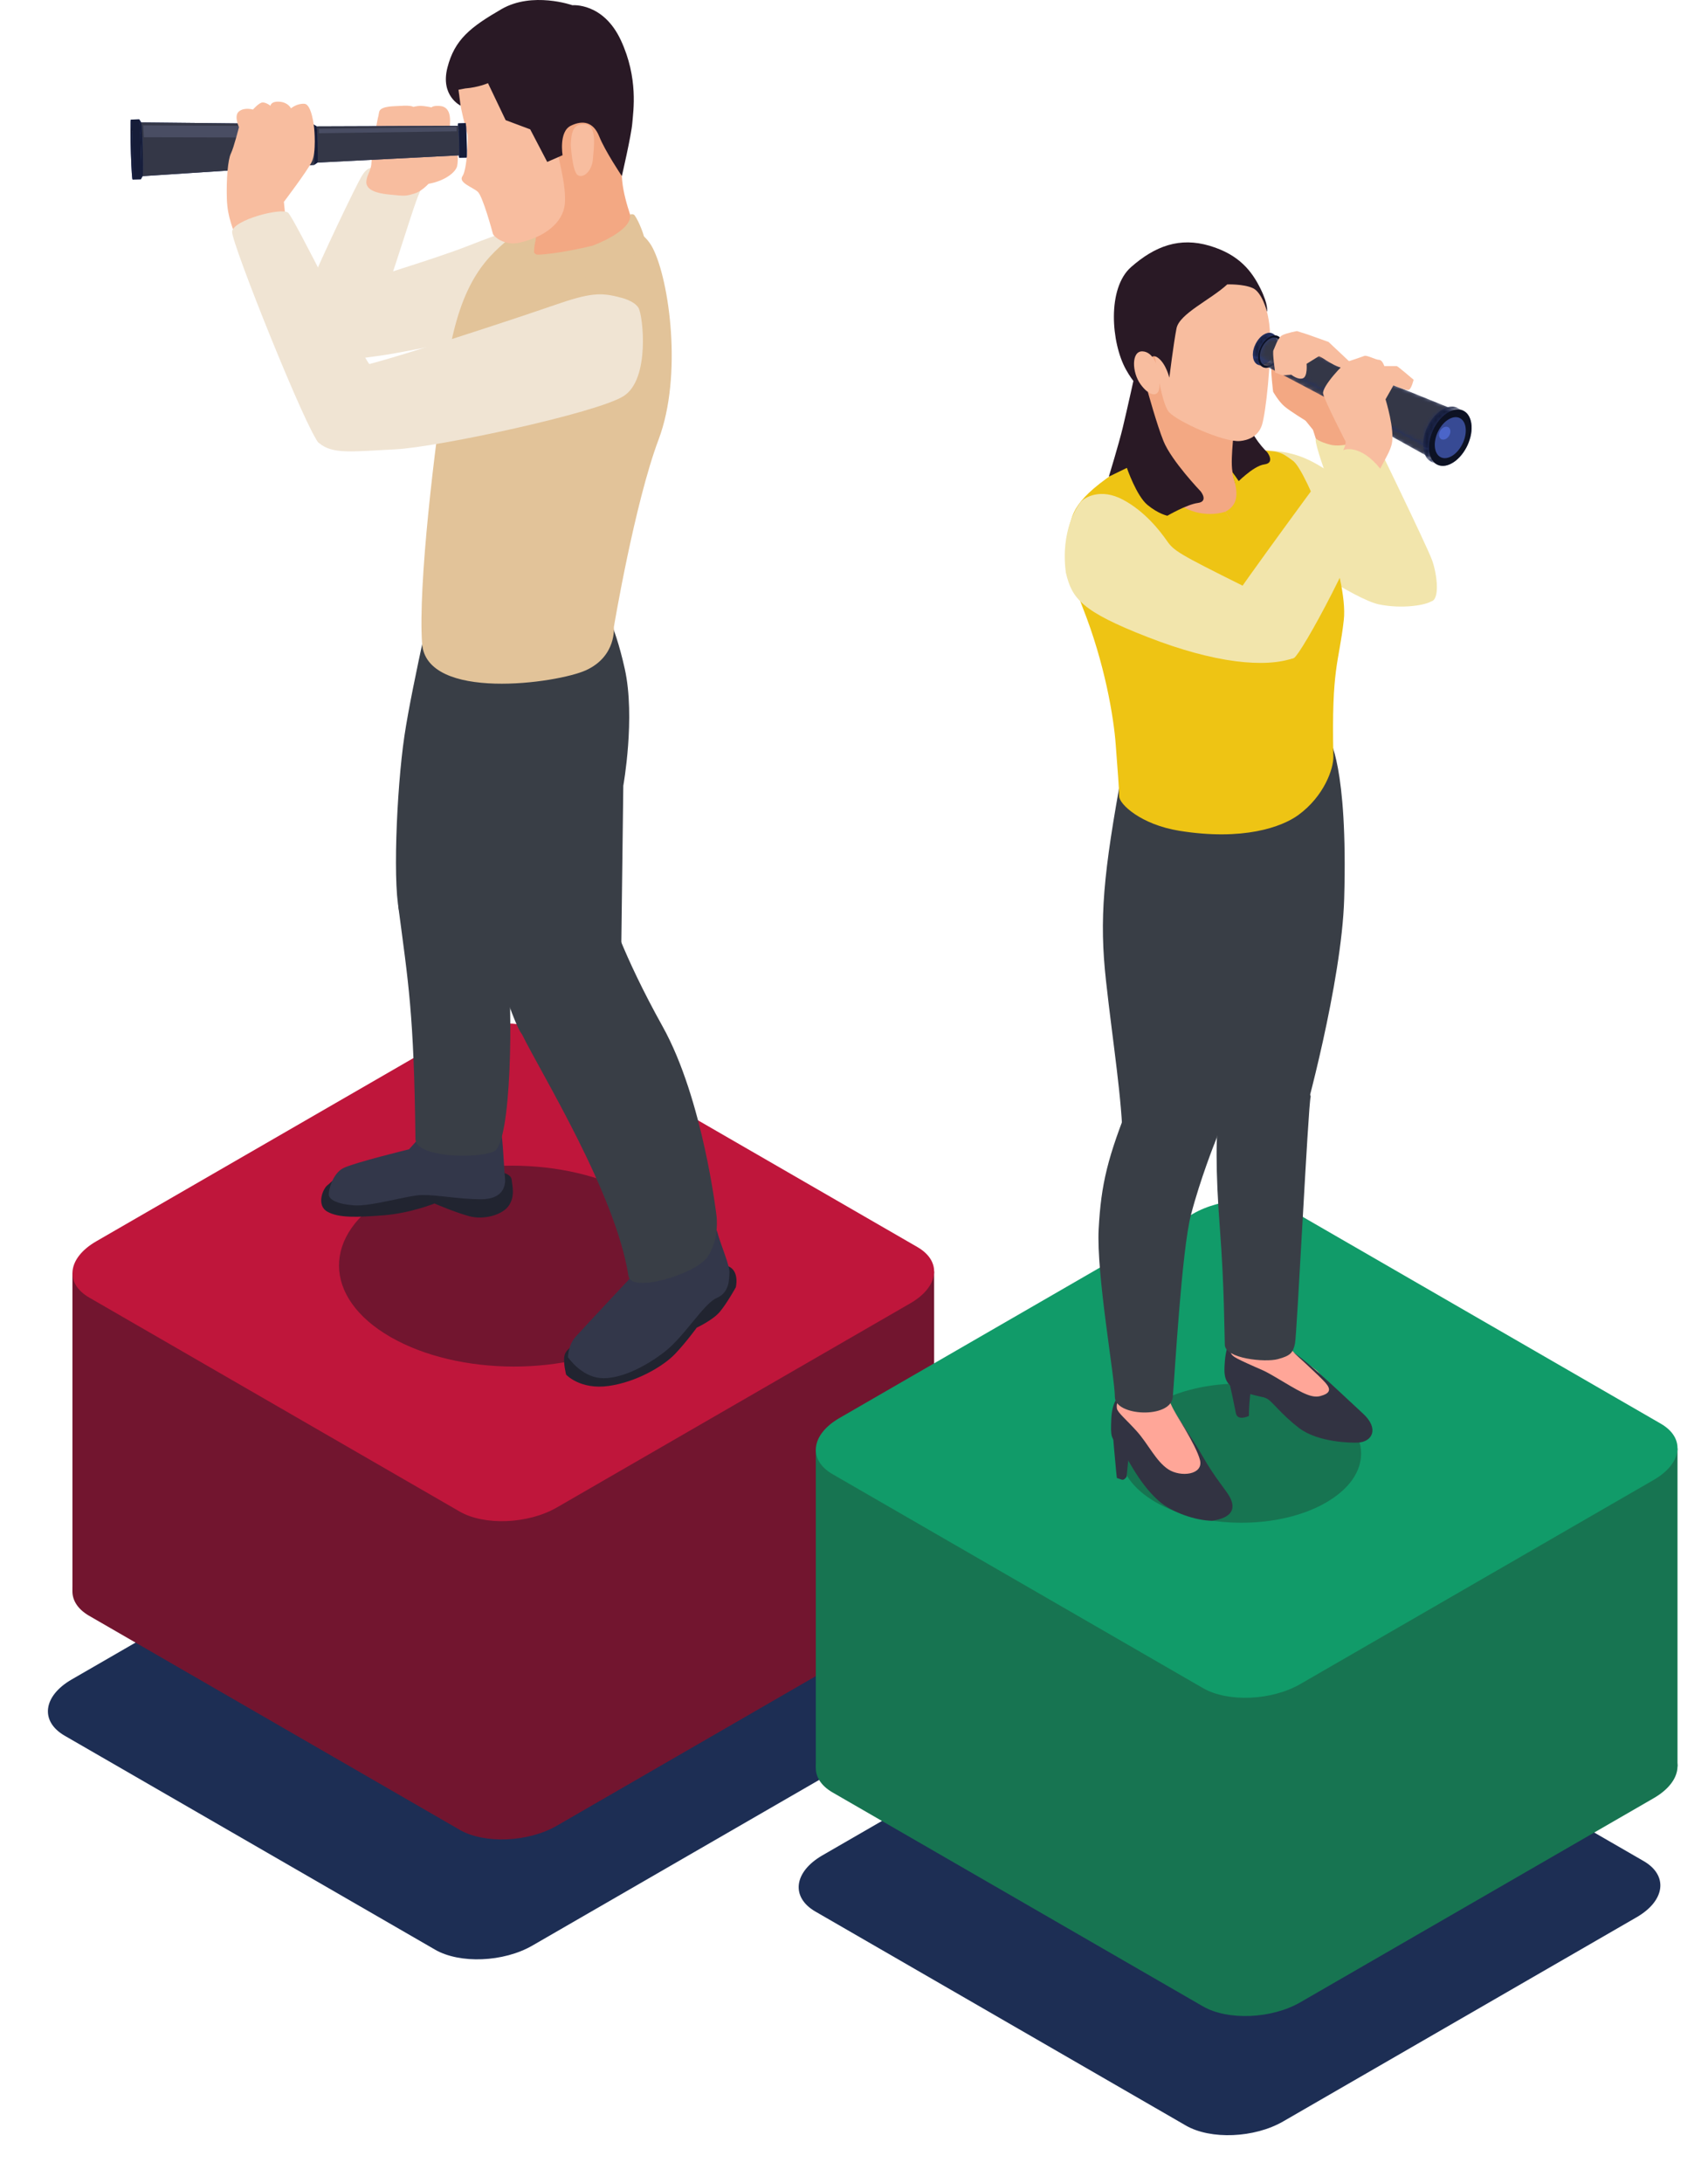 <svg width="392" height="501" viewBox="0 0 392 501" fill="none" xmlns="http://www.w3.org/2000/svg">
<g filter="url(#filter0_f_375_5681)">
<path d="M99.847 447.421L14.843 398.327C9.14 395.037 9.865 389.229 16.443 385.426L97.577 338.561C104.162 334.758 114.206 334.341 119.909 337.638L204.913 386.732C210.615 390.022 209.891 395.83 203.306 399.633L122.172 446.498C115.587 450.301 105.543 450.718 99.84 447.421H99.847Z" fill="#1D2E54"/>
</g>
<g filter="url(#filter1_f_375_5681)">
<path d="M272.153 487.78L187.149 438.686C181.447 435.395 182.171 429.588 188.749 425.784L269.883 378.92C276.468 375.117 286.512 374.699 292.215 377.997L377.219 427.091C382.922 430.381 382.197 436.189 375.612 439.992L294.478 486.857C287.893 490.66 277.849 491.077 272.147 487.78H272.153Z" fill="#1D2E54"/>
</g>
<path d="M105.474 419.908L20.47 370.814C14.767 367.524 15.492 361.716 22.07 357.913L103.204 311.048C109.789 307.245 119.833 306.828 125.536 310.125L210.54 359.219C216.242 362.51 215.518 368.317 208.933 372.121L127.799 418.985C121.214 422.788 111.17 423.206 105.467 419.908H105.474Z" fill="#72152F"/>
<path d="M16.627 365.239V292.134L214.389 291.799V364.822L16.627 365.239Z" fill="#72152F"/>
<path d="M105.474 346.872L20.477 297.778C14.774 294.488 15.499 288.68 22.077 284.877L103.211 238.012C109.796 234.209 119.84 233.792 125.542 237.089L210.547 286.183C216.249 289.474 215.524 295.281 208.94 299.085L127.806 345.949C121.221 349.752 111.177 350.169 105.474 346.872Z" fill="#BF163B"/>
<path d="M385 332.377V405.386L187.237 405.721V332.665L385 332.377Z" fill="#177451"/>
<path d="M276.084 460.439L191.08 411.344C185.378 408.054 186.102 402.246 192.687 398.443L273.821 351.579C280.406 347.775 290.45 347.358 296.153 350.655L381.157 399.75C386.859 403.04 386.135 408.848 379.557 412.651L298.423 459.515C291.838 463.319 281.794 463.736 276.091 460.439H276.084Z" fill="#177451"/>
<path d="M276.084 387.403L191.08 338.308C185.378 335.018 186.102 329.21 192.687 325.407L273.821 278.543C280.406 274.739 290.45 274.322 296.153 277.619L381.157 326.714C386.859 330.004 386.135 335.811 379.557 339.615L298.423 386.479C291.838 390.282 281.794 390.7 276.091 387.403H276.084Z" fill="#119B69"/>
<g filter="url(#filter2_f_375_5681)">
<path d="M304.351 344.814C293.589 351.032 276.085 350.997 265.254 344.745C254.424 338.486 254.369 328.376 265.131 322.158C275.893 315.94 293.398 315.974 304.228 322.226C315.059 328.485 315.114 338.596 304.351 344.807V344.814Z" fill="#177451"/>
</g>
<path d="M281.774 315.824C281.774 315.824 282.519 318.533 283.647 324.32C284.017 326.208 286.629 324.949 286.629 324.949C286.629 324.949 286.717 318.533 287.62 317.356C288.523 316.179 281.767 315.817 281.767 315.817L281.774 315.824Z" fill="#323342"/>
<path d="M294.642 300.774C294.635 304.393 294.875 305.419 295.059 306.958C295.504 310.673 301.603 313.6 302.649 314.989C303.695 316.378 310.334 324.128 310.334 324.128C310.334 324.128 310.444 326.105 309.794 326.898C309.138 327.692 309.322 330.161 305.199 328.691C301.083 327.22 298.013 320.249 290.492 320.003C287.935 319.921 281.302 318.847 281.795 314.066C282.287 309.284 283.976 300.473 283.976 300.473L288.085 295.706L294.635 300.768L294.642 300.774Z" fill="#FFA698"/>
<path d="M296.769 310.269C296.769 310.269 302.854 315.783 304.228 317.363C305.603 318.943 305.186 319.812 302.984 320.393C300.707 320.995 297.931 319.107 292.55 315.94C289.569 314.189 289.562 314.428 286.157 312.841C282.752 311.261 282.184 310.987 282.458 309.25C282.731 307.519 282.923 306.377 282.923 306.377C282.923 306.377 281.432 308.409 281.117 312.342C280.803 316.275 280.933 318.355 286.266 319.757C293.042 321.536 288.242 320.003 290.56 320.872C291.887 321.371 293.767 324.374 298.15 327.719C302.533 331.064 310.286 331.14 311.661 331.064C315.004 330.88 316.57 327.822 312.789 324.374C308.81 320.742 301.562 313.642 296.769 310.276V310.269Z" fill="#323342"/>
<path d="M280.878 200.116C280.769 219.837 278.963 245.756 280.092 254.436C281.22 263.117 291.353 262.323 294.061 262.214C296.762 262.098 298.567 258.383 298.902 257.706C299.237 257.029 307.955 225.426 308.502 206.224C309.377 175.531 304.987 169.463 304.987 169.463L280.878 200.116Z" fill="#393E46"/>
<path d="M286.286 241.139C283.333 244.778 281.001 247.131 279.982 253.431C278.963 259.731 278.97 268.747 279.982 282.045C280.994 295.343 280.994 305.487 281.104 308.641C281.213 311.794 290.341 312.697 293.268 311.911C296.194 311.124 296.762 310.447 297.213 308.306C297.664 306.165 300.249 253.582 300.796 251.762C301.343 249.942 286.286 241.139 286.286 241.139Z" fill="#393E46"/>
<path d="M289.199 103.323C297.493 103.371 300.871 105.566 306.334 109.062C311.797 112.557 326.614 132.956 326.614 132.956C326.614 132.956 329.541 137.238 328.419 138.025C327.298 138.811 321.999 139.831 316.481 138.702C310.963 137.573 294.738 126.416 294.738 126.416L289.206 103.323H289.199Z" fill="#F2E5AC"/>
<path d="M268.221 320.728C268.967 324.244 273.801 329.463 275.326 333.93C276.139 336.324 277.746 342.522 275.291 343.131C275.264 343.131 275.237 343.144 275.209 343.151C272.392 343.794 268.262 343.445 266.04 341.934C263.825 340.422 257.78 329.956 256.816 328.882C255.852 327.815 256.249 326.597 256.098 325.51C255.531 321.549 257.992 319.23 257.767 317.417C257.548 315.604 256.81 309.489 256.81 309.489L263.08 308.306C263.08 308.306 267.462 313.217 267.408 315.208C267.353 317.198 268.221 320.735 268.221 320.735V320.728Z" fill="#FFA698"/>
<path d="M269.131 323.355C269.131 323.355 274.573 331.659 275.408 335.073C276.242 338.486 270.95 339.054 268.133 337.2C265.274 335.319 263.572 331.427 260.864 328.417C258.492 325.776 256.474 324.162 256.338 323.211C256.092 321.542 257.295 319.873 257.295 319.873C257.295 319.873 255.271 321.063 255.059 325.455C254.847 329.963 255.039 329.956 256.81 331.823C258.368 333.465 260.892 339.977 265.965 344.465C268.912 347.064 274.362 348.952 278.177 349C282.717 348.336 283.674 346.277 282.273 343.603C281.432 342.002 278.799 339.129 275.907 334.026C273.89 330.469 269.124 323.362 269.124 323.362L269.131 323.355Z" fill="#323342"/>
<path d="M255.435 329.429C255.435 329.429 255.893 335.032 256.167 337.706C256.317 339.157 256.344 339.211 256.344 339.211C256.344 339.211 256.31 339.157 257.452 339.567C258.02 339.772 258.56 338.91 258.56 338.91L259.538 329.265L255.435 329.429Z" fill="#323342"/>
<path d="M257.671 176.338C253.165 200.684 252.263 210.821 253.842 225.139C255.422 239.449 257.562 252.521 257.671 262.214C257.781 271.907 270.738 269.315 273.664 268.637C276.591 267.96 277.384 264.691 278.847 262.098C280.31 259.505 287.968 225.918 288.42 214.317C294.389 211.95 293.712 205.527 294.279 202.257C294.84 198.987 294.279 182.645 294.279 182.645L257.671 176.332V176.338Z" fill="#393E46"/>
<path d="M259.586 252.186C254.177 265.6 252.714 271.682 252.153 282.052C251.592 292.422 255.873 316.2 255.873 320.598C255.873 324.997 268.714 325.667 269.165 320.598C269.616 315.529 271.196 287.011 273.336 278.789C275.476 270.56 278.854 262.112 278.854 262.112L259.592 252.193L259.586 252.186Z" fill="#393E46"/>
<path d="M269.33 100.607C250.574 110.526 247.114 115.177 245.931 119.008C244.749 122.839 243.381 126.532 248.482 139.413C253.583 152.294 255.607 164.627 256.065 170.845C256.523 177.063 256.851 180.908 256.851 182.714C256.851 184.52 261.829 189.24 270.69 190.662C285.268 193.009 294.198 189.807 297.999 187.023C303.9 182.7 306.081 176.4 306.02 173.602C305.555 152.964 307.285 152.287 308.413 142.293C309.541 132.299 299.839 108.008 296.762 105.758C293.685 103.5 293.76 103.583 286.998 103.206C280.235 102.83 274.834 102.153 274.834 102.153L269.33 100.614V100.607Z" fill="#EEC414"/>
<path d="M268.878 104.711C262.601 107.167 259.968 109.89 266.744 117.968C273.527 126.047 288.337 136.752 288.337 136.752C288.337 136.752 290.71 119.329 289.411 113.364C288.105 107.4 283.271 105.183 279.332 104.711C275.387 104.239 268.878 104.711 268.878 104.711Z" fill="#EEC414"/>
<path d="M280.878 97.392C280.426 99.136 281.78 108.214 281.78 108.214L283.565 111.128C283.565 111.128 287.579 106.914 290.17 106.579C292.761 106.244 290.82 103.761 290.82 103.761C290.82 103.761 286.922 100.156 286.156 95.757C285.391 91.366 284.037 89.334 284.037 89.334L280.885 97.392H280.878Z" fill="#291925"/>
<path d="M262.813 88.472C263.189 90.202 266.266 98.466 265.965 105.676C265.664 112.886 269.343 115.67 274.15 118.597C278.956 121.525 284.139 119.576 284.816 117.092C285.493 114.616 282.861 111.155 282.717 106.798C282.567 102.44 283.77 96.352 283.244 91.769C282.717 87.186 261.24 65.399 262.82 88.465L262.813 88.472Z" fill="#F3A883"/>
<path d="M281.226 117.441C276.57 118.857 271.606 117.168 269.541 114.65C267.476 112.133 266.102 108.884 266.102 108.884C266.102 108.884 263.709 112.543 264.003 114.267C264.29 115.991 269.35 120.684 274.505 122.558C279.661 124.432 282.279 123.55 282.279 123.55L282.464 119.425L281.226 117.441Z" fill="#EEC414"/>
<path d="M283.49 111.039C284.091 113.809 283.859 116.06 281.227 117.435L282.464 119.419L285.849 121.826C285.849 121.826 287.264 119.165 287.032 116.313C286.806 113.46 282.799 108.303 282.799 108.303C282.799 108.303 282.813 108.953 283.49 111.039Z" fill="#EEC414"/>
<path d="M264.844 80.222C264.919 80.599 266.348 92.392 268.297 94.574C270.252 96.756 280.926 101.565 284.591 101.209C286.403 101.038 288.693 100.231 289.596 97.638C290.498 95.046 291.879 82.329 291.428 75.639C290.977 68.949 287.9 65.118 287.148 64.072C286.396 63.019 274.156 59.94 269.651 61.972C265.145 64.004 264.844 80.229 264.844 80.229V80.222Z" fill="#F8BD9F"/>
<path d="M244.612 131.376C246.02 137.34 248.112 140.248 263.428 146.219C278.751 152.191 290.464 153.368 297.001 150.974C296.44 143.511 300.098 141.828 285.261 134.44C270.416 127.059 269.404 126.382 267.825 124.125C266.246 121.867 262.813 117.38 257.719 114.671C252.618 111.955 248.994 114.131 248.106 115.129C247.217 116.128 243.367 121.819 244.618 131.369L244.612 131.376Z" fill="#F2E5AC"/>
<path d="M313.883 97.337C312.905 96.66 300.919 96.085 302.02 101.565C303.12 107.044 311.257 127.018 313.062 131.3C314.867 135.583 323.428 138.51 323.428 138.51C323.428 138.51 326.354 138.36 328.419 138.025C330.484 137.689 329.876 131.937 328.679 128.571C327.483 125.212 313.89 97.337 313.89 97.337H313.883Z" fill="#F2E5AC"/>
<path d="M301.322 79.867C301.828 80.318 306.45 84.375 307.859 87.193C309.267 90.011 310.785 93.336 311.072 94.971C311.353 96.606 311.298 98.24 311.92 99.308C312.542 100.381 312.597 101.113 312.597 101.113C312.597 101.113 308.091 102.748 305.39 102.071C302.69 101.394 301.972 100.607 301.972 100.607L301.336 98.637C301.336 98.637 298.519 95.142 298.348 94.977C298.177 94.813 294.013 89.909 294.013 89.909L291.756 84.217C291.756 84.217 292.091 80.722 293.274 79.88C294.457 79.032 301.329 79.88 301.329 79.88L301.322 79.867Z" fill="#F3A883"/>
<path d="M299.633 89.334C299.845 90.086 301.828 94.929 300.59 95.832C299.353 96.735 299.599 96.502 299.599 96.502C299.599 96.502 296.139 94.409 294.785 93.253C293.431 92.097 292.194 89.901 292.194 89.901C292.194 89.901 291.565 84.942 291.818 83.629C292.071 82.315 293.431 81.166 293.431 81.166L295.572 84.771L296.016 88.615C296.016 88.615 299.223 87.911 299.626 89.334H299.633Z" fill="#F3A883"/>
<path d="M281.664 65.269C277.835 68.799 270.69 71.986 270.02 75.352C269.35 78.717 268.372 86.68 268.372 86.68C268.372 86.68 267.62 83.451 265.746 82.097C263.866 80.742 263.421 83.827 263.421 83.827L264.194 89.963C264.194 89.963 261.78 90.859 258.403 84.778C255.025 78.69 254.04 66.172 259.592 61.288C265.151 56.404 270.785 54.379 277.616 56.404C284.447 58.435 287.305 62.266 289.254 66.172C291.209 70.078 290.785 71.555 290.785 71.555C290.785 71.555 289.684 67.082 287.51 66.11C285.329 65.132 281.671 65.269 281.671 65.269H281.664Z" fill="#291925"/>
<path d="M260.714 84.771C260.714 84.771 258.574 94.464 257.671 98.185C256.769 101.906 254.485 109.39 254.485 109.39L258.628 107.372C258.628 107.372 260.823 113.795 263.36 115.882C265.897 117.968 267.921 118.358 267.921 118.358C267.921 118.358 272.372 115.765 274.902 115.43C277.438 115.095 275.579 112.783 275.579 112.783C275.579 112.783 268.878 105.785 267.032 101.236C265.541 97.556 263.442 89.956 263.442 89.956L260.707 84.785L260.714 84.771Z" fill="#291925"/>
<path d="M265.781 84.84C265.706 84.429 264.803 80.742 262.212 80.633C259.62 80.523 259.771 85.442 261.76 88.185C263.75 90.928 265.555 91.003 265.965 89.539C266.376 88.075 265.781 84.846 265.781 84.846V84.84Z" fill="#F8BD9F"/>
<mask id="mask0_375_5681" style="mask-type:luminance" maskUnits="userSpaceOnUse" x="288" y="76" width="7" height="9">
<path d="M288.652 83.683C289.179 83.937 289.849 83.895 290.567 83.499C292.119 82.637 293.281 80.421 293.165 78.553C293.104 77.541 292.68 76.843 292.057 76.542L293.268 77.117C293.89 77.411 294.307 78.115 294.375 79.128C294.492 80.995 293.322 83.212 291.77 84.073C291.059 84.47 290.389 84.511 289.856 84.258C289.493 84.087 289.008 83.855 288.646 83.683H288.652Z" fill="white"/>
</mask>
<g mask="url(#mask0_375_5681)">
<path d="M288.652 83.683L289.863 84.258C290.389 84.511 291.059 84.47 291.777 84.073C293.329 83.212 294.492 80.995 294.382 79.128C294.321 78.115 293.897 77.418 293.275 77.117L292.064 76.542C292.686 76.836 293.104 77.541 293.172 78.553C293.288 80.421 292.119 82.637 290.574 83.499C289.863 83.895 289.192 83.937 288.659 83.683H288.652Z" fill="#243060"/>
</g>
<path d="M287.551 81.672C287.435 79.805 288.604 77.589 290.15 76.727C291.702 75.865 293.049 76.679 293.165 78.546C293.281 80.414 292.112 82.63 290.567 83.492C289.015 84.354 287.668 83.54 287.551 81.672Z" fill="#2E3D7A"/>
<mask id="mask1_375_5681" style="mask-type:luminance" maskUnits="userSpaceOnUse" x="287" y="81" width="3" height="4">
<path d="M289.862 84.258L288.652 83.683C288.03 83.389 287.613 82.685 287.544 81.672L288.755 82.247C288.816 83.252 289.24 83.957 289.862 84.258Z" fill="white"/>
</mask>
<g mask="url(#mask1_375_5681)">
<path d="M287.551 81.672L288.762 82.247C288.823 83.252 289.247 83.957 289.869 84.258L288.659 83.683C288.037 83.389 287.62 82.685 287.551 81.672Z" fill="#151C38"/>
</g>
<mask id="mask2_375_5681" style="mask-type:luminance" maskUnits="userSpaceOnUse" x="287" y="76" width="7" height="7">
<path d="M292.064 76.542L293.274 77.117C292.748 76.864 292.078 76.905 291.36 77.301C289.808 78.163 288.645 80.38 288.762 82.247L287.551 81.672C287.435 79.805 288.604 77.589 290.15 76.727C290.861 76.33 291.538 76.289 292.064 76.542Z" fill="white"/>
</mask>
<g mask="url(#mask2_375_5681)">
<path d="M292.064 76.542L293.274 77.117C292.748 76.864 292.078 76.905 291.36 77.301C289.808 78.163 288.645 80.38 288.762 82.247L287.551 81.672C287.435 79.805 288.604 77.589 290.15 76.727C290.861 76.33 291.538 76.289 292.064 76.542Z" fill="#151C38"/>
</g>
<path d="M288.762 82.254C288.646 80.386 289.815 78.17 291.36 77.308C292.912 76.446 294.259 77.26 294.375 79.128C294.492 80.995 293.323 83.212 291.77 84.073C290.218 84.935 288.871 84.121 288.755 82.254H288.762ZM289.158 82.035C289.254 83.642 290.417 84.34 291.75 83.602C293.083 82.863 294.081 80.961 293.986 79.353C293.89 77.746 292.728 77.048 291.394 77.787C290.061 78.526 289.063 80.434 289.158 82.035Z" fill="#0D1224"/>
<mask id="mask3_375_5681" style="mask-type:luminance" maskUnits="userSpaceOnUse" x="290" y="77" width="22" height="16">
<path d="M290.054 83.731C290.512 83.977 291.114 83.95 291.75 83.594C293.083 82.856 294.082 80.954 293.986 79.346C293.931 78.45 293.548 77.841 292.988 77.595C298.799 80.092 304.611 82.589 310.43 85.092C311.114 85.387 311.586 86.139 311.654 87.234C311.777 89.204 310.546 91.529 308.912 92.439C308.133 92.87 307.401 92.904 306.84 92.603C301.247 89.648 295.654 86.686 290.061 83.731H290.054Z" fill="white"/>
</mask>
<g mask="url(#mask3_375_5681)">
<path d="M290.054 83.731L306.834 92.603C307.401 92.904 308.126 92.87 308.905 92.439C310.539 91.529 311.763 89.197 311.647 87.234C311.579 86.139 311.107 85.387 310.423 85.092L292.981 77.595C293.541 77.835 293.924 78.45 293.979 79.346C294.075 80.954 293.076 82.856 291.743 83.594C291.107 83.95 290.512 83.971 290.047 83.731H290.054Z" fill="#243060"/>
</g>
<mask id="mask4_375_5681" style="mask-type:luminance" maskUnits="userSpaceOnUse" x="289" y="77" width="22" height="14">
<path d="M292.98 77.602C298.792 80.099 304.604 82.596 310.423 85.099C309.876 84.867 309.192 84.921 308.467 85.325C306.833 86.235 305.609 88.567 305.726 90.531L289.145 82.042C289.049 80.434 290.047 78.532 291.38 77.794C291.968 77.465 292.529 77.418 292.974 77.609L292.98 77.602Z" fill="white"/>
</mask>
<g mask="url(#mask4_375_5681)">
<path d="M292.98 77.602L310.423 85.099C309.876 84.867 309.192 84.921 308.467 85.325C306.833 86.235 305.609 88.567 305.726 90.531L289.145 82.042C289.049 80.434 290.047 78.532 291.38 77.794C291.968 77.465 292.529 77.418 292.974 77.609L292.98 77.602Z" fill="#343747"/>
</g>
<mask id="mask5_375_5681" style="mask-type:luminance" maskUnits="userSpaceOnUse" x="305" y="84" width="8" height="10">
<path d="M305.938 91.523C306.402 92.754 307.585 93.178 308.912 92.439C310.546 91.53 311.77 89.197 311.654 87.234C311.544 85.489 310.416 84.621 309.028 85.072C309.049 85.072 309.069 85.058 309.09 85.052C309.096 85.052 309.11 85.052 309.11 85.052C309.137 85.045 309.158 85.038 309.178 85.031C309.199 85.031 309.22 85.017 309.24 85.011C309.247 85.011 309.261 85.011 309.267 85.004C309.288 85.004 309.308 84.99 309.329 84.983C309.349 84.983 309.37 84.97 309.39 84.963C309.397 84.963 309.411 84.963 309.418 84.956C309.438 84.956 309.459 84.942 309.479 84.935C309.5 84.935 309.52 84.922 309.541 84.915C309.548 84.915 309.561 84.908 309.568 84.908C309.589 84.908 309.609 84.894 309.63 84.888C311.189 84.374 312.461 85.359 312.577 87.316C312.714 89.525 311.332 92.138 309.5 93.158C308.016 93.985 306.69 93.507 306.163 92.125C306.163 92.104 306.149 92.084 306.143 92.063C306.143 92.056 306.136 92.043 306.136 92.043C306.129 92.015 306.115 91.995 306.108 91.974C306.088 91.926 306.074 91.879 306.054 91.824C306.054 91.803 306.04 91.783 306.033 91.762C306.033 91.755 306.026 91.742 306.02 91.735C306.02 91.714 306.006 91.694 305.999 91.673C305.979 91.625 305.958 91.578 305.944 91.523H305.938Z" fill="white"/>
</mask>
<g mask="url(#mask5_375_5681)">
<path d="M305.938 91.523L306.163 92.118C306.553 93.137 307.38 93.664 308.385 93.534L307.92 92.788C307.025 92.905 306.286 92.433 305.944 91.523H305.938Z" fill="#243060"/>
<path d="M307.914 92.788L308.379 93.534C308.734 93.486 309.11 93.363 309.493 93.144C311.312 92.132 312.686 89.546 312.57 87.343L311.647 87.268C311.749 89.225 310.526 91.53 308.905 92.433C308.563 92.624 308.228 92.734 307.914 92.775V92.788Z" fill="#304080"/>
<path d="M311.647 87.275L312.57 87.35V87.323C312.447 85.353 311.182 84.368 309.616 84.881L309.014 85.079C310.409 84.627 311.537 85.496 311.64 87.24C311.64 87.24 311.64 87.268 311.64 87.282L311.647 87.275Z" fill="#243060"/>
</g>
<mask id="mask6_375_5681" style="mask-type:luminance" maskUnits="userSpaceOnUse" x="289" y="82" width="18" height="11">
<path d="M306.833 92.611C301.24 89.656 295.647 86.694 290.054 83.738C289.548 83.472 289.206 82.876 289.151 82.035L305.732 90.524C305.794 91.557 306.218 92.282 306.833 92.611Z" fill="white"/>
</mask>
<g mask="url(#mask6_375_5681)">
<path d="M289.151 82.035L305.732 90.524C305.794 91.557 306.218 92.282 306.833 92.611L290.054 83.738C289.548 83.472 289.206 82.876 289.151 82.035Z" fill="#343747"/>
</g>
<mask id="mask7_375_5681" style="mask-type:luminance" maskUnits="userSpaceOnUse" x="305" y="90" width="2" height="3">
<path d="M306.156 92.118C306.156 92.118 306.143 92.077 306.136 92.056C306.136 92.049 306.129 92.036 306.129 92.036C306.122 92.008 306.108 91.988 306.102 91.967C306.081 91.919 306.067 91.871 306.047 91.817C306.047 91.796 306.033 91.776 306.026 91.755C306.026 91.748 306.02 91.735 306.013 91.728C306.013 91.707 305.999 91.687 305.992 91.666C305.972 91.618 305.951 91.57 305.938 91.516C305.828 91.228 305.76 90.893 305.732 90.517L305.931 90.989C305.958 91.413 306.033 91.789 306.156 92.111V92.118Z" fill="white"/>
</mask>
<g mask="url(#mask7_375_5681)">
<path d="M305.732 90.524L305.931 90.996C305.958 91.42 306.033 91.796 306.156 92.118L305.931 91.523C305.821 91.235 305.753 90.9 305.726 90.524H305.732Z" fill="#243060"/>
</g>
<mask id="mask8_375_5681" style="mask-type:luminance" maskUnits="userSpaceOnUse" x="305" y="84" width="5" height="8">
<path d="M309.021 85.072C309.021 85.072 309.063 85.058 309.083 85.051C309.09 85.051 309.104 85.051 309.104 85.051C309.131 85.044 309.151 85.038 309.172 85.031C309.192 85.031 309.213 85.017 309.233 85.01C309.24 85.01 309.254 85.01 309.261 85.004C309.281 85.004 309.302 84.99 309.322 84.983C309.343 84.983 309.363 84.969 309.384 84.963C309.391 84.963 309.404 84.963 309.411 84.956C309.432 84.956 309.452 84.942 309.473 84.935C309.493 84.935 309.514 84.921 309.534 84.915C309.541 84.915 309.555 84.908 309.562 84.908C309.582 84.908 309.603 84.894 309.623 84.887C309.425 84.956 309.213 85.044 309.008 85.161C307.175 86.18 305.794 88.8 305.931 91.003L305.733 90.531C305.61 88.561 306.84 86.235 308.474 85.325C308.659 85.222 308.844 85.14 309.021 85.086V85.072Z" fill="white"/>
</mask>
<g mask="url(#mask8_375_5681)">
<path d="M309.021 85.072L309.623 84.874C309.425 84.942 309.213 85.031 309.008 85.147C307.175 86.166 305.794 88.786 305.931 90.989L305.733 90.517C305.61 88.547 306.84 86.221 308.474 85.311C308.659 85.209 308.844 85.127 309.021 85.072Z" fill="#243060"/>
</g>
<mask id="mask9_375_5681" style="mask-type:luminance" maskUnits="userSpaceOnUse" x="307" y="84" width="29" height="22">
<path d="M307.134 93.315C307.77 93.67 308.604 93.643 309.493 93.151C311.326 92.131 312.707 89.511 312.57 87.309C312.495 86.057 311.948 85.209 311.162 84.887C318.683 87.931 326.211 90.982 333.732 94.026C334.772 94.45 335.49 95.572 335.592 97.221C335.77 100.135 333.951 103.589 331.537 104.937C330.361 105.587 329.261 105.628 328.42 105.156C321.322 101.209 314.232 97.262 307.134 93.322V93.315Z" fill="white"/>
</mask>
<g mask="url(#mask9_375_5681)">
<path d="M307.134 93.315L328.42 105.149C329.261 105.614 330.361 105.58 331.537 104.93C333.958 103.582 335.777 100.135 335.592 97.214C335.49 95.565 334.772 94.443 333.732 94.019L311.162 84.88C311.948 85.202 312.495 86.05 312.57 87.302C312.707 89.511 311.326 92.124 309.493 93.144C308.604 93.636 307.77 93.664 307.134 93.308V93.315Z" fill="#243060"/>
</g>
<mask id="mask10_375_5681" style="mask-type:luminance" maskUnits="userSpaceOnUse" x="328" y="93" width="10" height="14">
<path d="M328.542 106.004C329.459 106.442 330.628 106.373 331.872 105.682C334.573 104.184 336.597 100.333 336.399 97.084C336.289 95.326 335.558 94.108 334.477 93.588L335.818 94.231C336.898 94.744 337.63 95.969 337.739 97.727C337.937 100.976 335.913 104.827 333.213 106.325C331.968 107.016 330.806 107.085 329.883 106.647C329.479 106.455 328.946 106.195 328.542 106.004Z" fill="white"/>
</mask>
<g mask="url(#mask10_375_5681)">
<path d="M328.542 106.004L329.883 106.647C330.799 107.085 331.968 107.016 333.213 106.325C335.913 104.827 337.937 100.976 337.739 97.727C337.63 95.969 336.898 94.751 335.818 94.231L334.477 93.588C335.558 94.101 336.289 95.326 336.399 97.084C336.597 100.333 334.573 104.184 331.872 105.682C330.628 106.373 329.466 106.442 328.542 106.004Z" fill="#243060"/>
</g>
<mask id="mask11_375_5681" style="mask-type:luminance" maskUnits="userSpaceOnUse" x="305" y="91" width="24" height="15">
<path d="M328.419 105.156C321.322 101.209 314.231 97.262 307.134 93.322C306.457 92.946 305.999 92.138 305.931 91.003L326.833 102.098C326.929 103.596 327.53 104.663 328.419 105.163V105.156Z" fill="white"/>
</mask>
<g mask="url(#mask11_375_5681)">
<path d="M305.931 90.996L326.833 102.091C326.929 103.589 327.53 104.657 328.419 105.156L307.134 93.322C306.457 92.946 305.999 92.138 305.931 91.003V90.996Z" fill="#343747"/>
</g>
<mask id="mask12_375_5681" style="mask-type:luminance" maskUnits="userSpaceOnUse" x="305" y="84" width="29" height="19">
<path d="M311.161 84.888C318.683 87.932 326.211 90.983 333.732 94.027C332.932 93.705 331.941 93.794 330.888 94.375C328.467 95.723 326.648 99.171 326.833 102.092L305.931 90.996C305.794 88.787 307.175 86.174 309.008 85.154C309.808 84.71 310.56 84.641 311.161 84.888Z" fill="white"/>
</mask>
<g mask="url(#mask12_375_5681)">
<path d="M311.161 84.888L333.732 94.027C332.932 93.705 331.941 93.794 330.888 94.375C328.467 95.723 326.648 99.171 326.833 102.092L305.931 90.996C305.794 88.787 307.175 86.174 309.008 85.154C309.808 84.71 310.56 84.641 311.161 84.888Z" fill="#343747"/>
</g>
<mask id="mask13_375_5681" style="mask-type:luminance" maskUnits="userSpaceOnUse" x="326" y="93" width="11" height="14">
<path d="M326.833 102.091C327.011 105.005 329.117 106.278 331.538 104.937C333.958 103.589 335.777 100.142 335.592 97.221C335.408 94.3 333.308 93.034 330.888 94.375C328.467 95.723 326.649 99.17 326.833 102.091L326.621 102.515C326.423 99.266 328.447 95.415 331.148 93.917C333.849 92.419 336.194 93.835 336.392 97.084C336.59 100.333 334.567 104.184 331.866 105.682C329.165 107.181 326.82 105.765 326.621 102.515L326.833 102.091Z" fill="white"/>
</mask>
<g mask="url(#mask13_375_5681)">
<path d="M326.833 102.091L326.621 102.515C326.669 103.343 326.86 104.055 327.161 104.629L327.319 103.993C327.052 103.48 326.881 102.844 326.833 102.098V102.091Z" fill="#243060"/>
<path d="M327.319 103.986L327.162 104.623C328.037 106.292 329.856 106.798 331.866 105.683C331.948 105.635 332.03 105.587 332.112 105.539L331.756 104.807C331.681 104.855 331.606 104.896 331.531 104.937C329.726 105.936 328.098 105.491 327.312 103.986H327.319Z" fill="#304080"/>
<path d="M331.756 104.8L332.112 105.532C332.83 105.088 333.5 104.472 334.088 103.754L333.527 103.207C333.001 103.85 332.406 104.404 331.756 104.8Z" fill="#8891B6"/>
<path d="M333.527 103.206L334.088 103.754C334.806 102.864 335.401 101.811 335.804 100.71L335.066 100.477C334.703 101.469 334.17 102.413 333.527 103.206Z" fill="#ACB3CC"/>
<path d="M335.066 100.477L335.804 100.71C336.092 99.937 336.283 99.129 336.358 98.343H335.565C335.497 99.061 335.319 99.779 335.066 100.477Z" fill="#8891B6"/>
<path d="M335.572 98.349H336.365C336.406 97.912 336.42 97.494 336.392 97.077C336.29 95.394 335.613 94.204 334.608 93.65L333.992 94.142C334.895 94.635 335.503 95.702 335.592 97.214C335.613 97.583 335.606 97.966 335.565 98.343L335.572 98.349Z" fill="#304080"/>
<path d="M333.992 94.149L334.608 93.657C333.671 93.144 332.447 93.185 331.148 93.91C328.447 95.408 326.423 99.259 326.621 102.508L326.833 102.084C326.656 99.17 328.474 95.716 330.888 94.368C332.057 93.718 333.151 93.677 333.992 94.142V94.149Z" fill="#243060"/>
</g>
<mask id="mask14_375_5681" style="mask-type:luminance" maskUnits="userSpaceOnUse" x="326" y="102" width="4" height="5">
<path d="M329.883 106.647L328.542 106.004C327.462 105.491 326.73 104.267 326.621 102.509L327.961 103.152C328.071 104.91 328.802 106.127 329.883 106.647Z" fill="white"/>
</mask>
<g mask="url(#mask14_375_5681)">
<path d="M326.621 102.516L327.961 103.159C328.071 104.917 328.802 106.134 329.883 106.654L328.542 106.011C327.462 105.498 326.73 104.274 326.621 102.516Z" fill="#151C38"/>
</g>
<mask id="mask15_375_5681" style="mask-type:luminance" maskUnits="userSpaceOnUse" x="326" y="93" width="10" height="11">
<path d="M334.471 93.589L335.811 94.232C334.895 93.794 333.726 93.862 332.481 94.553C329.78 96.051 327.756 99.903 327.955 103.152L326.614 102.509C326.416 99.26 328.44 95.408 331.141 93.91C332.385 93.219 333.548 93.151 334.471 93.589Z" fill="white"/>
</mask>
<g mask="url(#mask15_375_5681)">
<path d="M334.471 93.589L335.811 94.232C334.895 93.794 333.726 93.862 332.481 94.553C329.78 96.051 327.756 99.903 327.955 103.152L326.614 102.509C326.416 99.26 328.44 95.408 331.141 93.91C332.385 93.219 333.548 93.151 334.471 93.589Z" fill="#151C38"/>
</g>
<path d="M327.961 103.152C327.763 99.902 329.787 96.051 332.488 94.553C335.188 93.055 337.534 94.471 337.732 97.72C337.93 100.969 335.906 104.821 333.206 106.319C330.505 107.817 328.159 106.401 327.961 103.152Z" fill="#0D1224"/>
<path d="M329.302 102.413C329.158 100.053 330.628 97.255 332.591 96.168C334.553 95.08 336.255 96.106 336.399 98.466C336.543 100.826 335.073 103.624 333.11 104.711C331.148 105.799 329.445 104.773 329.302 102.413Z" fill="#374A94"/>
<path d="M302.84 81.652L299.873 83.499C299.873 83.499 300.153 86.44 298.997 86.83C297.842 87.22 296.365 85.996 296.365 85.996L294.341 86.125L292.673 85.517C292.673 85.517 291.968 80.879 292.276 80.345C292.584 79.812 293.24 77.445 294.334 76.911C295.428 76.378 297.657 75.981 297.657 75.981L300.091 76.747L304.919 78.478L309.712 82.986C309.712 82.986 310.649 83.889 308.939 84.415C307.23 84.942 302.84 81.652 302.84 81.652Z" fill="#F8BD9F"/>
<path d="M308.83 101.366C308.83 103.172 306.949 105.546 304.392 110.204C301.842 114.863 287.182 131.738 285.151 135.795C283.121 139.851 286.28 145.789 291.462 147.136C296.645 148.491 296.194 149.017 298.15 147.813C300.105 146.609 308.679 130.035 312.132 118.994C315.585 107.947 318.669 105.129 319.421 101.893C320.173 98.664 317.992 91.639 317.992 91.639L319.804 88.445C319.804 88.445 322.553 89.573 323.23 89.498C323.907 89.423 324.433 87.152 324.433 87.152C324.433 87.152 320.782 84.012 320.563 84.012H317.712C317.712 84.012 317.261 82.582 316.508 82.582C315.756 82.582 313.732 81.454 313.131 81.679C312.529 81.905 310.355 82.657 309.377 82.958C308.399 83.259 303.36 88.752 303.661 90.326C303.961 91.899 308.843 101.366 308.843 101.366H308.83Z" fill="#F8BD9F"/>
<path d="M317.548 108.59C313.158 102.379 308.761 102.516 307.626 103.733C306.491 104.951 284.05 135.603 282.232 138.716C280.413 141.821 283.066 147.882 288.29 150.009C293.514 152.137 296.707 151.145 297.001 150.981C298.621 150.064 311.715 126.553 317.548 108.597V108.59Z" fill="#F2E5AC"/>
<g filter="url(#filter3_f_375_5681)">
<path d="M146.028 306.91C130.493 315.885 105.221 315.837 89.584 306.808C73.946 297.778 73.871 283.181 89.406 274.206C104.941 265.231 130.213 265.279 145.85 274.308C161.488 283.338 161.563 297.936 146.028 306.91Z" fill="#72152F"/>
</g>
<path d="M114.233 268.829C114.233 268.829 117.29 269.178 117.426 270.704C117.563 272.236 118.261 274.452 116.804 276.641C115.348 278.83 111.04 280.013 107.703 279.111C104.367 278.208 99.717 276.19 99.717 276.19C99.717 276.19 94.234 278.413 88.046 278.898C81.864 279.384 77.694 279.521 75.129 278.064C72.558 276.607 74.09 272.817 75.129 272.017C76.169 271.217 77.837 269.096 81.659 268.822C85.481 268.542 114.233 268.822 114.233 268.822V268.829Z" fill="#212430"/>
<path d="M98.603 258.267C98.603 258.548 93.878 263.753 93.878 263.753C93.878 263.753 81.303 266.811 78.808 268.063C76.305 269.315 75.334 273.275 75.471 274.247C75.608 275.218 77.071 276.265 81.098 276.607C85.126 276.956 93.461 274.315 96.866 274.247C100.271 274.178 105.337 275.218 110.411 275.218C115.484 275.218 116.107 272.092 115.895 270.286C115.69 268.48 115.409 261.325 114.992 259.656C114.575 257.987 98.603 258.267 98.603 258.267Z" fill="#33374A"/>
<path d="M100.921 129.152C100.586 131.629 94.61 156.761 92.811 168.937C91.006 181.106 89.994 204.891 91.909 210.185C93.823 215.48 115.567 208.379 116.914 203.201C118.268 198.016 126.603 160.154 125.926 149.667C125.249 139.187 100.921 129.159 100.921 129.159V129.152Z" fill="#393E46"/>
<path d="M91.416 208.044C93.714 225.624 95.006 232.444 95.348 261.38C95.396 265.621 109.146 265.97 113.31 264.28C117.481 262.59 117.714 231.322 116.449 219.906C116.189 217.546 116.462 196.771 116.462 196.771L91.41 208.037L91.416 208.044Z" fill="#393E46"/>
<path d="M134.554 306.151C131.682 308.887 130 309.441 129.583 310.987C129.166 312.526 129.932 315.474 129.932 315.474C129.932 315.474 133.153 318.977 139.669 318.067C146.185 317.157 152.346 313.443 154.937 310.707C157.528 307.977 159.908 304.68 159.908 304.68C159.908 304.68 163.532 302.997 165.152 301.109C166.773 299.215 168.872 295.432 168.872 295.432C168.872 295.432 169.788 291.745 167.197 290.609C164.605 289.474 134.554 306.151 134.554 306.151Z" fill="#212430"/>
<path d="M148.284 282.75C148.352 282.962 146.322 291.505 146.322 291.505C146.322 291.505 133.857 304.817 132.106 306.78C130.356 308.744 130.356 311.473 130.356 311.473C130.356 311.473 133.296 315.817 137.713 316.241C142.123 316.658 148.079 313.717 152.633 310.146C157.186 306.575 161.528 299.146 164.468 297.888C167.409 296.629 167.34 293.681 167.409 292.005C167.477 290.322 165.282 285.349 164.633 282.756C163.983 280.164 154.458 278.974 154.458 278.974L148.298 282.756L148.284 282.75Z" fill="#33374A"/>
<path d="M104.524 147.184C103.621 149.325 98.89 162.014 99.457 170.606C100.018 179.191 116.92 234.531 119.737 237.233C122.554 239.935 125.809 233.826 136.818 228.354C142.363 225.604 142.602 216.273 142.602 216.273L143.053 180.313C143.053 180.313 145.871 164.648 143.388 153.491C140.913 142.334 137.871 138.052 137.645 137.717C137.419 137.382 104.524 147.184 104.524 147.184Z" fill="#393E46"/>
<path d="M132.353 208.044C126.609 218.073 115.341 228.217 119.738 237.233C124.127 246.249 141.31 273.871 144.243 292.86C144.852 296.814 159.505 292.463 162.322 288.523C165.139 284.576 164.462 279.172 164.462 279.172C164.462 279.172 161.419 252.337 152.065 235.55C142.719 218.757 139.785 208.728 139.785 208.728L132.353 208.051V208.044Z" fill="#393E46"/>
<path d="M88.791 38.399C85.146 38.201 84.285 38.324 83.006 40.431C81.728 42.538 73.618 59.441 70.993 65.973C68.367 72.513 67.69 78.669 71.444 80.174C75.198 81.679 81.208 80.249 84.51 76.193C87.813 72.137 94.391 48.085 96.469 43.769C98.555 39.453 88.791 38.399 88.791 38.399Z" fill="#F0E4D3"/>
<path d="M91.854 24.288C91.293 24.397 88.586 24.233 87.457 25.047C86.329 25.861 87.457 28.064 87.457 28.064C87.457 28.064 89.769 34.712 90.22 35.561C90.671 36.409 92.64 35.732 92.64 35.732C92.64 35.732 92.36 36.806 93.488 37.086C94.616 37.367 95.745 36.751 95.745 36.751L97.659 36.471L99.239 34.384C99.239 34.384 98.678 35.739 100.757 35.739C102.835 35.739 103.293 30.102 103.293 27.68C103.293 25.259 102.281 24.356 100.757 24.301C99.239 24.247 99.068 24.636 99.068 24.636C99.068 24.636 97.324 24.288 96.531 24.294C95.745 24.294 94.842 24.527 94.842 24.527C94.842 24.527 94.452 24.116 91.854 24.301V24.288Z" fill="#F8BD9F"/>
<path d="M88.025 25.416C87.799 25.526 87.478 24.513 86.965 26.148C86.452 27.783 85.324 35.082 85.269 37.154C85.215 39.22 84.257 39.952 84.087 41.532C83.916 43.113 85.324 44.234 89.215 44.631C93.098 45.028 93.05 45.028 95.129 44.405C97.208 43.783 99.013 41.416 99.013 41.416C99.013 41.416 102.11 39.446 102.507 37.414C102.903 35.383 102.507 27.55 102.507 27.55L88.032 25.409L88.025 25.416Z" fill="#F8BD9F"/>
<path d="M104.921 33.078C104.75 32.517 103.601 30.841 103.109 30.697C102.616 30.553 101.933 33.755 101.598 34.377C101.263 35 99.827 35.602 99.827 35.602C99.827 35.602 94.617 35.677 93.488 37.086C92.36 38.495 92.305 39.932 93.037 40.992C93.769 42.045 94.651 42.832 98.35 42.182C102.049 41.539 104.586 39.562 104.921 38.099C105.256 36.635 104.921 33.084 104.921 33.084V33.078Z" fill="#F8BD9F"/>
<path d="M129.419 50.794C123.484 50.343 115.45 53.27 107.416 56.431C99.382 59.584 84.586 63.867 81.509 65.221C78.432 66.575 68.1 77.397 72.251 80.441C76.401 83.478 81.044 82.459 87.368 81.604C93.693 80.742 124.619 74.319 124.619 74.319L129.426 50.801L129.419 50.794Z" fill="#F0E4D3"/>
<path d="M134.719 50.747C129.426 50.794 124.23 48.804 118.104 53.77C111.977 58.736 105.707 63.942 102.671 83.465C99.635 102.988 95.963 134.228 96.866 147.636C97.769 161.05 127.984 156.829 134.548 153.785C141.529 150.557 140.886 143.914 140.886 143.914C140.886 143.914 145.638 115.513 151.156 100.86C156.674 86.208 153.631 64.346 149.802 56.91C145.973 49.474 134.705 50.74 134.705 50.74L134.719 50.747Z" fill="#E2C399"/>
<path d="M122.91 55.193C122.91 55.193 120.667 59.085 120.36 60.036C119.913 61.422 120.077 62.209 120.852 62.396C122.014 62.676 125.016 61.363 125.016 61.363L122.91 55.2V55.193Z" fill="#E2C399"/>
<path d="M142.493 68.306C137.878 67.054 135.478 67.157 127.033 70.091C118.582 73.019 91.239 82.049 83.123 83.964C75.013 85.879 70.056 98.952 73.208 101.661C76.36 104.363 81.092 103.576 90.671 103.124C100.244 102.673 136.968 94.793 143.115 90.907C149.262 87.022 147.559 72.356 146.548 70.666C145.536 68.977 142.493 68.306 142.493 68.306Z" fill="#F0E4D3"/>
<path d="M118.985 42.408C120.038 43.051 123.717 51.615 122.89 55.295C122.062 58.976 123.006 60.036 123.867 60.029C125.823 60.022 132.148 59.167 135.512 58.216C138.876 57.266 146.014 54.632 146.014 53.654C146.014 52.675 143.313 46.806 142.794 41.471C142.267 36.135 143.771 23.59 143.621 23.063C143.471 22.536 129.953 15.853 125.221 19.383C120.49 22.912 118.985 42.408 118.985 42.408Z" fill="#F3A883"/>
<path d="M135.997 56.383C128.387 58.21 123.69 58.511 123.245 58.435C122.801 58.36 122.493 57.854 122.493 57.854C122.493 57.854 121.235 63.737 121.201 64.482C121.16 65.235 127.061 64.934 131.478 64.263C135.902 63.586 142.575 60.836 144.49 59.448C146.924 57.683 147.819 55.131 147.819 54.495C147.819 54.003 146.705 50.897 145.679 49.454C145.385 49.043 144.872 49.153 144.599 49.221C145.228 53.031 135.991 56.383 135.991 56.383H135.997Z" fill="#E2C399"/>
<path d="M126.944 30.697C127.922 35.315 130.076 42.586 129.624 46.868C129.173 51.15 125.016 54.393 119.19 55.699C115.758 56.472 113.276 54.249 113.125 53.647C112.975 53.045 110.801 45.083 109.672 44.029C108.544 42.976 105.091 41.922 106.144 40.424C107.197 38.926 107.498 31.716 107.272 30.697C107.047 29.678 104.346 21.189 105.467 17.133C106.595 13.076 108.619 10.148 113.201 10.743C117.782 11.345 126.944 30.697 126.944 30.697Z" fill="#F8BD9F"/>
<path d="M130.999 33.249C131.115 30.485 131.45 28.289 134.267 28.515C137.084 28.741 136.298 33.769 136.072 36.553C135.847 39.337 133.816 41.026 132.578 40.178C131.341 39.33 130.999 33.249 130.999 33.249Z" fill="#F8BD9F"/>
<path d="M106.814 20.293C109.741 20.067 111.997 19.089 111.997 19.089L116.052 27.578L121.686 29.685L125.59 37.161L129.118 35.622C129.118 35.622 128.216 30.211 130.999 28.857C133.775 27.503 136.182 27.954 137.535 31.333C138.889 34.712 142.718 40.404 142.718 40.404C142.718 40.404 144.899 31.032 145.118 28.248C145.344 25.471 146.547 17.953 142.493 9.238C138.438 0.523 131.375 1.201 131.375 1.201C131.375 1.201 122.213 -2.028 115.081 2.104C107.949 6.235 104.319 9.088 102.678 15.552C101.037 22.016 105.707 24.24 105.707 24.24L105.235 20.594L106.828 20.286L106.814 20.293Z" fill="#291925"/>
<path d="M105.378 36.203C105.378 36.203 105.324 35.944 105.283 35.41C105.194 34.103 105.112 31.627 105.105 29.89L106.828 29.842C106.835 31.586 106.917 34.056 107.006 35.362C107.04 35.896 107.074 36.156 107.102 36.156C106.582 36.169 105.898 36.19 105.378 36.203Z" fill="#304080"/>
<path d="M106.828 29.842C106.821 28.098 106.89 27.749 106.979 29.055C107.067 30.362 107.149 32.838 107.156 34.576C107.163 36.32 107.095 36.669 107.006 35.362C106.917 34.056 106.835 31.579 106.828 29.842Z" fill="#304080"/>
<path d="M106.883 28.269C106.849 28.269 106.821 28.816 106.828 29.842L105.105 29.89C105.105 28.857 105.119 28.316 105.16 28.316C105.672 28.303 106.363 28.282 106.883 28.269Z" fill="#304080"/>
<path d="M105.105 29.89C105.098 28.145 105.167 27.797 105.255 29.103C105.344 30.41 105.426 32.886 105.433 34.623C105.44 36.368 105.372 36.717 105.283 35.41C105.194 34.104 105.112 31.627 105.105 29.89ZM105.125 30.225C105.125 31.723 105.201 33.844 105.276 34.972C105.351 36.094 105.413 35.793 105.406 34.295C105.406 32.797 105.331 30.677 105.255 29.548C105.18 28.426 105.119 28.727 105.125 30.225Z" fill="#151C38"/>
<path d="M72.88 37.312C72.88 37.312 72.818 37.038 72.777 36.477C72.682 35.096 72.6 32.489 72.593 30.649L105.126 30.218C105.126 31.716 105.201 33.837 105.276 34.966C105.31 35.424 105.338 35.65 105.358 35.643C94.528 36.197 83.704 36.751 72.873 37.312H72.88Z" fill="#304080"/>
<path d="M105.174 28.871C105.174 28.871 105.126 29.336 105.126 30.225L72.593 30.656C72.593 29.568 72.613 28.994 72.647 28.994C83.492 28.953 94.329 28.912 105.174 28.877V28.871Z" fill="#304080"/>
<path d="M105.358 35.65C94.528 36.204 83.704 36.758 72.873 37.319C72.914 37.319 72.935 36.744 72.928 35.656C72.921 33.816 72.839 31.21 72.743 29.828C72.702 29.267 72.668 28.994 72.641 28.994C75.348 28.994 78.063 28.973 80.77 28.966C83.478 28.959 86.193 28.946 88.9 28.939C94.323 28.919 99.745 28.898 105.16 28.877C105.181 28.877 105.208 29.096 105.242 29.555C105.317 30.677 105.386 32.804 105.392 34.302C105.392 35.184 105.379 35.656 105.345 35.656L105.358 35.65Z" fill="#343747"/>
<path d="M104.806 29.121L73.165 29.569L73.179 30.581L104.82 30.134L104.806 29.121Z" fill="#494D63"/>
<path d="M72.093 37.845C72.093 37.845 72.025 37.565 71.977 36.908C71.868 35.355 71.779 32.428 71.772 30.362L72.593 30.649C72.599 32.489 72.681 35.096 72.777 36.477C72.818 37.059 72.852 37.332 72.88 37.312L72.093 37.845Z" fill="#304080"/>
<path d="M72.654 28.987C72.613 28.96 72.593 29.534 72.593 30.649L71.772 30.362C71.772 29.117 71.793 28.467 71.84 28.494L72.654 28.98V28.987Z" fill="#304080"/>
<path d="M32.73 40.424C32.689 40.424 32.641 40.021 32.579 39.186C32.442 37.141 32.319 33.276 32.306 30.553L71.772 30.369C71.779 32.434 71.874 35.362 71.977 36.915C72.018 37.551 72.059 37.852 72.087 37.852C58.965 38.714 45.844 39.569 32.723 40.431L32.73 40.424Z" fill="#304080"/>
<path d="M71.834 28.501C71.793 28.501 71.766 29.144 71.772 30.369L32.306 30.553C32.299 28.939 32.333 28.091 32.388 28.091C45.537 28.228 58.685 28.364 71.834 28.501Z" fill="#304080"/>
<path d="M30.419 41.191C30.378 41.191 30.316 40.746 30.255 39.816C30.097 37.538 29.96 33.228 29.947 30.198L31.855 30.143C31.868 33.173 32.005 37.483 32.162 39.761C32.224 40.691 32.285 41.136 32.326 41.136C31.752 41.15 30.986 41.17 30.419 41.191Z" fill="#304080"/>
<path d="M31.957 27.393C31.896 27.393 31.855 28.344 31.862 30.136L29.954 30.191C29.947 28.399 29.981 27.448 30.05 27.448C30.624 27.434 31.39 27.414 31.957 27.393Z" fill="#304080"/>
<path d="M72.88 37.312L72.093 37.846C72.134 37.818 72.162 37.175 72.155 35.978C72.148 33.912 72.052 30.985 71.95 29.432C71.909 28.816 71.868 28.515 71.84 28.495L72.654 28.98C72.654 28.98 72.716 29.268 72.75 29.815C72.845 31.197 72.927 33.803 72.934 35.643C72.934 36.71 72.921 37.278 72.88 37.305V37.312Z" fill="#151C38"/>
<path d="M72.093 37.845C58.972 38.707 45.851 39.562 32.73 40.424C32.784 40.424 32.819 39.569 32.812 37.962C32.798 35.239 32.675 31.374 32.538 29.329C32.483 28.494 32.429 28.091 32.388 28.091C33.571 28.105 35.15 28.118 36.333 28.132C37.516 28.145 39.095 28.159 40.278 28.173C44.224 28.214 48.169 28.255 52.114 28.296C58.692 28.364 65.263 28.433 71.834 28.501C71.861 28.501 71.902 28.809 71.943 29.438C72.052 30.991 72.141 33.919 72.148 35.985C72.148 37.202 72.127 37.845 72.087 37.852L72.093 37.845Z" fill="#343747"/>
<path d="M71.034 31.579L33.01 31.504L32.853 28.761L71.034 28.973V31.579Z" fill="#494D63"/>
<path d="M32.34 41.129C32.292 41.211 32.231 40.766 32.162 39.761C32.005 37.483 31.868 33.173 31.855 30.143L32.299 30.553C32.313 33.276 32.436 37.141 32.572 39.186C32.634 40.089 32.689 40.486 32.73 40.417C32.6 40.657 32.463 40.889 32.333 41.129H32.34Z" fill="#304080"/>
<path d="M32.402 28.098C32.34 27.995 32.299 28.85 32.306 30.554L31.862 30.143C31.855 28.248 31.896 27.297 31.964 27.407C32.108 27.64 32.258 27.865 32.402 28.098Z" fill="#304080"/>
<path d="M107.095 36.156L105.372 36.204C105.406 36.204 105.433 35.656 105.426 34.63C105.42 32.886 105.337 30.416 105.249 29.11C105.214 28.576 105.18 28.316 105.153 28.316L106.876 28.269C106.876 28.269 106.931 28.529 106.972 29.062C107.061 30.369 107.143 32.845 107.149 34.582C107.149 35.615 107.136 36.156 107.095 36.156Z" fill="#151C38"/>
<path d="M32.736 40.411C32.607 40.65 32.47 40.883 32.34 41.122C32.395 41.019 32.429 40.082 32.422 38.386C32.408 35.355 32.272 31.046 32.114 28.768C32.053 27.913 32.005 27.468 31.964 27.4C32.108 27.633 32.258 27.858 32.401 28.091C32.443 28.152 32.49 28.556 32.538 29.322C32.682 31.367 32.798 35.232 32.812 37.955C32.812 39.473 32.791 40.315 32.736 40.411Z" fill="#151C38"/>
<path d="M29.947 30.191C29.933 27.161 30.049 26.545 30.207 28.823C30.364 31.101 30.501 35.41 30.514 38.441C30.528 41.471 30.412 42.087 30.255 39.809C30.097 37.531 29.961 33.221 29.947 30.191Z" fill="#151C38"/>
<path d="M32.333 41.136L30.425 41.19C30.487 41.19 30.528 40.24 30.521 38.447C30.507 35.417 30.371 31.108 30.213 28.83C30.152 27.899 30.09 27.448 30.049 27.455L31.957 27.4C31.998 27.4 32.06 27.845 32.121 28.775C32.278 31.053 32.415 35.362 32.429 38.393C32.436 40.185 32.401 41.136 32.333 41.136Z" fill="#151C38"/>
<path d="M54.008 54.481C53.673 52.566 52.203 50.172 52.066 45.609C51.93 41.047 52.306 36.642 52.989 35.239C53.673 33.837 54.849 29.172 54.849 29.172C54.849 29.172 53.598 26.586 54.849 25.567C56.101 24.547 58.056 25.143 58.056 25.143C58.056 25.143 59.492 23.487 60.312 23.508C61.133 23.528 62.083 24.274 62.083 24.274C62.083 24.274 62.104 23.22 64.114 23.343C66.124 23.46 66.781 24.862 66.781 24.862C66.781 24.862 68.162 23.686 69.885 23.822C71.608 23.959 72.107 29.473 72.107 29.473C72.107 29.473 72.661 34.945 71.547 37.154C70.432 39.364 65.153 46.328 65.153 46.328L65.721 51.957L66.131 57.43L54.022 54.481H54.008Z" fill="#F8BD9F"/>
<path d="M79.97 98.274C87.628 93.876 86.849 86.043 84.756 83.54C82.671 81.036 67.574 50.042 66.111 48.804C64.647 47.566 53.379 50.493 53.27 53.202C53.16 55.904 70.616 99.519 73.208 101.66C76.586 101.435 79.97 98.281 79.97 98.281V98.274Z" fill="#F0E4D3"/>
<path d="M332.563 100.032C332.091 100.778 331.271 101.099 330.724 100.751C330.177 100.409 330.115 99.526 330.587 98.781C331.059 98.035 331.879 97.713 332.426 98.062C332.973 98.404 333.035 99.287 332.563 100.032Z" fill="#4B65C9"/>
<defs>
<filter id="filter0_f_375_5681" x="0.997" y="325.413" width="217.762" height="134.233" filterUnits="userSpaceOnUse" color-interpolation-filters="sRGB">
<feFlood flood-opacity="0" result="BackgroundImageFix"/>
<feBlend mode="normal" in="SourceGraphic" in2="BackgroundImageFix" result="shape"/>
<feGaussianBlur stdDeviation="5" result="effect1_foregroundBlur_375_5681"/>
</filter>
<filter id="filter1_f_375_5681" x="173.303" y="365.772" width="217.762" height="134.233" filterUnits="userSpaceOnUse" color-interpolation-filters="sRGB">
<feFlood flood-opacity="0" result="BackgroundImageFix"/>
<feBlend mode="normal" in="SourceGraphic" in2="BackgroundImageFix" result="shape"/>
<feGaussianBlur stdDeviation="5" result="effect1_foregroundBlur_375_5681"/>
</filter>
<filter id="filter2_f_375_5681" x="247.095" y="307.516" width="75.292" height="51.94" filterUnits="userSpaceOnUse" color-interpolation-filters="sRGB">
<feFlood flood-opacity="0" result="BackgroundImageFix"/>
<feBlend mode="normal" in="SourceGraphic" in2="BackgroundImageFix" result="shape"/>
<feGaussianBlur stdDeviation="5" result="effect1_foregroundBlur_375_5681"/>
</filter>
<filter id="filter3_f_375_5681" x="67.805" y="257.505" width="99.824" height="66.106" filterUnits="userSpaceOnUse" color-interpolation-filters="sRGB">
<feFlood flood-opacity="0" result="BackgroundImageFix"/>
<feBlend mode="normal" in="SourceGraphic" in2="BackgroundImageFix" result="shape"/>
<feGaussianBlur stdDeviation="5" result="effect1_foregroundBlur_375_5681"/>
</filter>
</defs>
</svg>
